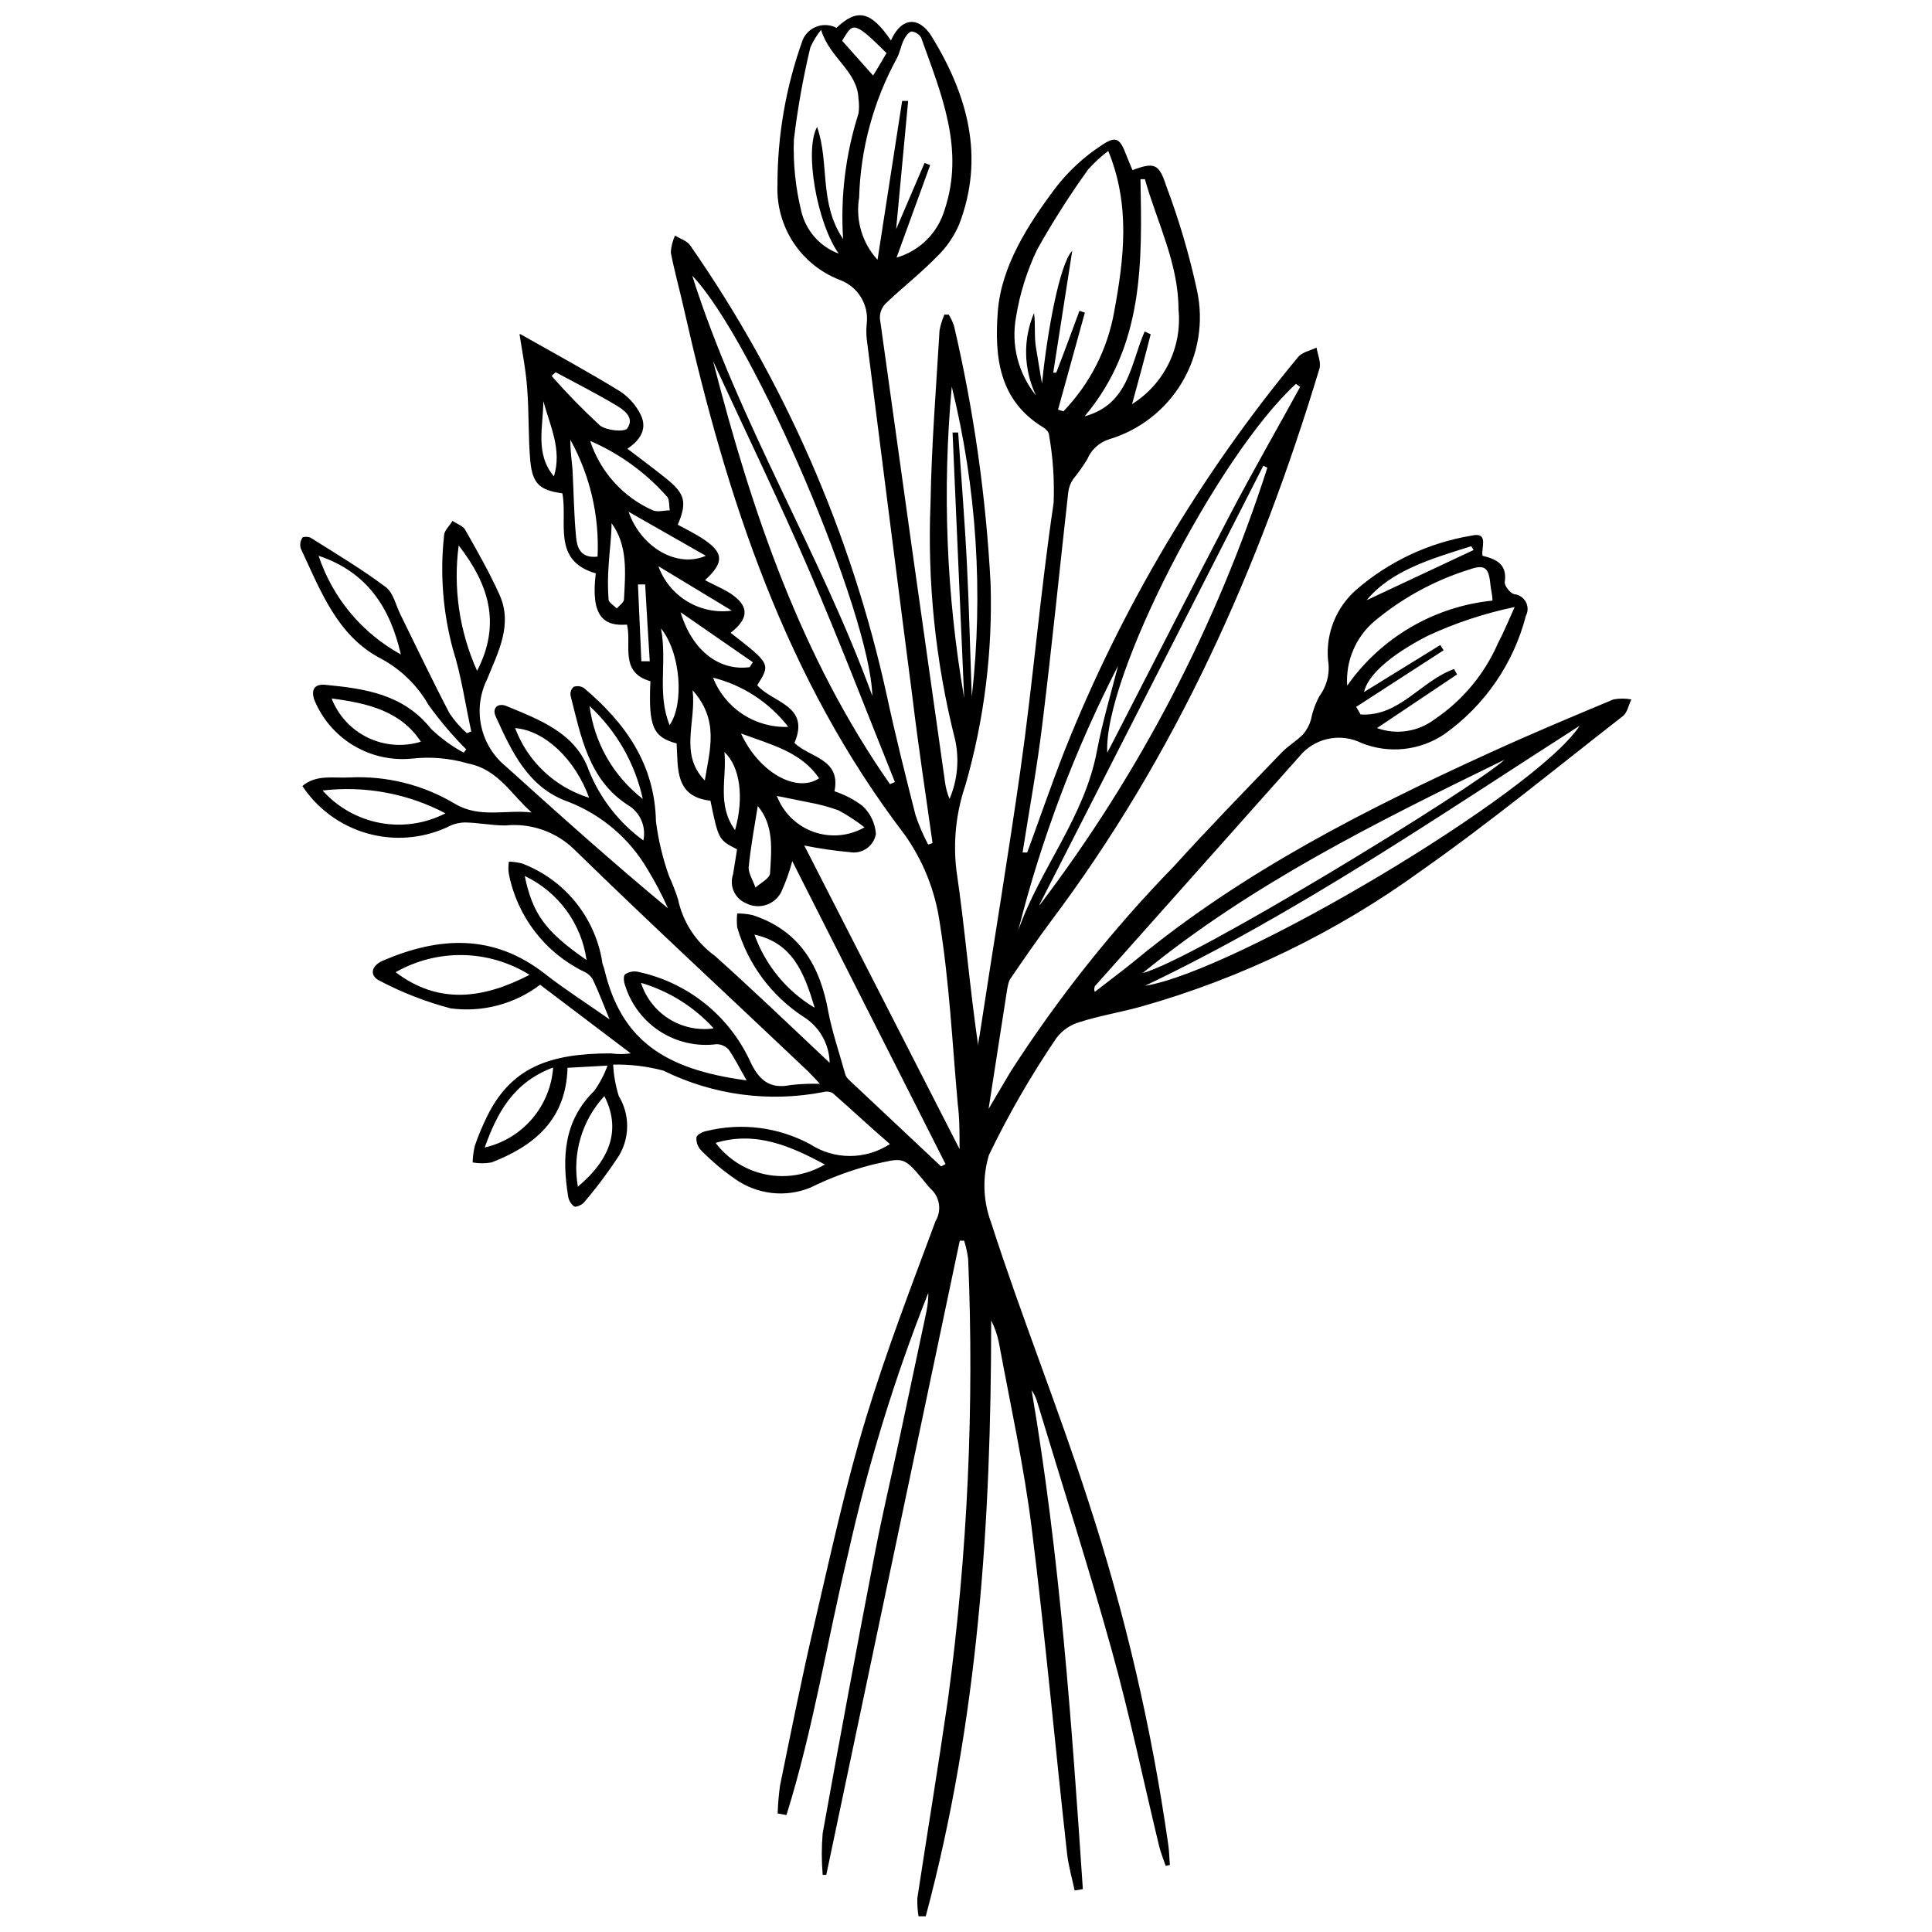 <?xml version="1.0" encoding="UTF-8"?>
<!-- Uploaded to: ICON Repo, www.iconrepo.com, Generator: ICON Repo Mixer Tools -->
<svg width="800px" height="800px" version="1.1" viewBox="144 144 512 512" xmlns="http://www.w3.org/2000/svg">
 <defs>
  <clipPath id="a">
   <path d="m223 148.09h354v503.81h-354z"/>
  </clipPath>
 </defs>
 <g clip-path="url(#a)">
  <path d="m353.96 372.21c-0.746 2.836-1.742 5.606-2.969 8.273-1.762 3.328-5.871 4.629-9.227 2.914-3.023-1.23-4.559-4.602-3.5-7.688 0.371-2.176 0.688-4.348 1.062-6.629-4.879-2.492-4.934-2.598-7.055-12.887-9.547-1.062-8.539-8.699-8.961-15.168-6.312-1.695-7.477-4.508-6.949-16.492-8.324-2.387-4.879-9.703-6.203-15.008-5.992 0.477-9.703-1.961-8.273-13.578-11.719-3.394-7.371-13.523-8.855-21.215-5.887-0.797-7.902-2.441-8.484-8.484-0.582-6.047-0.316-12.941-0.848-19.355-0.316-4.719-1.273-9.441-2.016-14.32h0.266c8.91 5.039 17.871 9.918 26.516 15.219l-0.004 0.004c2.254 1.527 4.082 3.609 5.301 6.043 1.855 3.711 0 6.789-3.5 9.07 3.606 2.758 7.055 5.305 10.289 7.902 5.039 4.082 5.57 6.258 3.074 12.25 2.176 1.168 4.402 2.281 6.469 3.606 5.727 3.711 5.941 6.312 0.742 11.082 2.227 1.168 4.453 2.121 6.469 3.34 5.305 3.394 5.305 6.734 0.316 10.605 10.605 8.273 10.605 8.273 7.055 13.895 3.871 4.613 14.16 5.305 9.863 15.273 3.816 3.871 12.41 4.137 10.605 12.832l0.008 0.004c2.672 0.867 5.184 2.176 7.426 3.875 2.074 1.938 3.344 4.59 3.551 7.422-0.27 1.566-1.156 2.961-2.465 3.867-1.305 0.906-2.918 1.254-4.481 0.961-4.043-0.363-8.062-0.949-12.039-1.75 13.312 26.039 26.992 52.715 41.152 80.449 0-4.562 0-8.219-0.477-11.934-1.434-15.91-2.227-32.402-4.824-48.367v0.004c-1.223-8.316-4.406-16.227-9.281-23.07-31.5-41.258-47.094-89.043-58.336-138.73-1.168-5.305-2.598-10.289-3.606-15.484 0.078-1.559 0.457-3.09 1.113-4.508 1.379 0.848 3.184 1.379 4.031 2.598h-0.004c25 35.93 42.691 76.414 52.078 119.16 2.281 10.605 4.934 21.215 7.637 31.82 0.891 2.688 2.012 5.297 3.344 7.797l1.168-0.371c-1.805-12.832-3.766-25.613-5.305-38.449-4.137-31.82-8.113-63.641-12.145-95.195-0.133-1.32-0.133-2.652 0-3.977 0.621-5.098-2.375-9.941-7.215-11.668-5.008-1.949-9.285-5.414-12.234-9.91-2.945-4.496-4.414-9.801-4.203-15.172-0.023-13.164 2.254-26.23 6.734-38.609 0.73-1.629 2.102-2.879 3.789-3.461 1.688-0.586 3.539-0.445 5.121 0.387 5.57-5.305 9.176-4.348 14.426 3.34 2.703-6.098 7.371-6.629 10.871-0.953 9.441 15.484 14.055 31.82 7.211 49.691-1.391 3.258-3.43 6.199-5.992 8.645-4.242 4.348-9.07 8.113-13.469 12.305v-0.004c-1.062 1.066-1.621 2.531-1.539 4.031 5.691 41.047 11.453 82.078 17.289 123.09 0.207 1.441 0.598 2.848 1.164 4.188 2.102-4.934 2.621-10.398 1.484-15.645-5.211-20.574-7.406-41.797-6.519-63 0.266-15.219 1.484-30.387 2.387-45.555 0.277-1.422 0.703-2.809 1.27-4.137h1.168c0.566 0.918 1.027 1.895 1.379 2.914 5.25 22.457 8.496 45.332 9.707 68.359 0.555 18.004-1.684 35.98-6.633 53.297-2.496 7.254-3.328 14.977-2.438 22.594 2.281 15.434 3.5 30.973 5.781 46.562 0-1.324 0.426-2.652 0.582-4.031 3.5-22.965 7.32-45.875 10.605-68.941 3.289-23.07 5.305-47.305 8.805-70.852 0.242-6.035-0.168-12.082-1.219-18.031 0-0.688-0.797-1.539-1.484-1.961-11.828-7.16-12.992-18.719-12.09-30.707 0.902-11.984 7.953-23.016 15.328-32.828h-0.004c3.379-4.375 7.469-8.156 12.09-11.188 4.031-2.758 4.984-1.91 6.789 2.918 0.477 1.219 1.008 2.387 1.484 3.606 5.781-2.176 7.055-1.695 8.91 4.082 3.43 9.082 6.18 18.406 8.219 27.895 1.77 8.293 0.348 16.945-3.977 24.234-4.324 7.293-11.234 12.691-19.355 15.117-2.613 0.832-4.727 2.769-5.781 5.301-1.137 1.848-2.394 3.621-3.766 5.305-0.699 1.047-1.137 2.246-1.273 3.5-2.281 20.258-4.297 40.57-6.789 60.773-1.379 11.613-3.5 23.121-5.305 34.629h1.219c3.34-9.07 6.469-18.191 9.969-27.152l0.004 0.004c15.031-37.715 35.879-72.844 61.785-104.11 1.062-1.324 3.234-1.75 4.934-2.547 0.266 1.855 1.273 3.977 0.742 5.621-15.91 52.715-38.023 102.41-71.328 146.64-3.66 4.934-7.16 10.023-10.605 15.062h-0.004c-0.285 0.512-0.48 1.066-0.582 1.645-0.137 0.559-0.246 1.125-0.32 1.695-1.59 10.324-3.199 20.684-4.824 31.078l5.832-9.863c12.555-19.52 27.035-37.727 43.223-54.359 9.332-10.289 19.039-20.258 28.637-30.23 1.75-1.805 3.977-3.074 5.727-4.879v0.004c0.918-1.129 1.605-2.426 2.016-3.82 0.438-2.207 1.207-4.336 2.281-6.309 2.008-2.75 2.812-6.195 2.227-9.547-0.594-6.996 2.16-13.863 7.426-18.508 8.645-7.512 19.199-12.484 30.492-14.375 4.824-1.168 2.652 3.129 3.023 5.305 3.711 0.902 6.629 2.281 5.887 7.055 0 0.953 1.379 2.812 2.492 3.129 1.305 0.117 2.469 0.875 3.098 2.027 0.629 1.148 0.641 2.539 0.031 3.699-3.281 12.691-10.945 23.812-21.637 31.395-6.465 4.356-14.664 5.231-21.902 2.336-5.203-2.594-11.48-1.566-15.59 2.543l-55.102 61.891c0 0.266-0.371 0.688 0 1.484 3.66-2.863 7.426-5.621 11.031-8.59 28.215-23.227 60.457-39.617 93.445-54.676 10.871-4.984 21.902-9.598 32.934-14.211l-0.004-0.004c1.578-0.297 3.195-0.297 4.773 0-0.742 1.484-1.062 3.5-2.227 4.402-17.711 13.789-35.109 28.105-53.457 40.996v-0.004c-22.434 16.285-47.57 28.477-74.246 36.012-5.305 1.484-10.926 2.387-16.227 4.082-2.477 0.703-4.656 2.191-6.207 4.242-6.707 9.871-12.68 20.223-17.871 30.973-1.793 5.891-1.586 12.211 0.582 17.977 7.957 24.766 17.715 48.895 25.723 73.715 9.715 29.711 16.812 60.215 21.211 91.164 0.266 1.805 0.266 3.66 0.426 5.305l-1.113 0.266c-0.582-1.75-1.324-3.5-1.75-5.305-4.191-17.34-7.797-34.789-12.57-51.918-6.152-22.168-13.207-44.07-19.836-66.078l0.004-0.004c-0.324-0.98-0.789-1.91-1.379-2.758 7.477 43.805 10.605 88.035 13.578 132.21l-2.176 0.371c-0.688-3.289-1.645-6.523-2.016-9.863-3.184-28.637-5.781-57.488-9.387-86.336-2.066-16.492-5.676-32.773-8.699-49.16-0.426-1.988-1.102-3.914-2.016-5.731 0 53.352-3.445 106.07-17.34 157.93h-1.91v0.004c-0.262-1.598-0.367-3.211-0.316-4.828 2.703-17.711 5.621-35.371 8.168-53.031h-0.004c5.16-38.52 6.934-77.418 5.305-116.25-0.199-1.676-0.555-3.324-1.062-4.934h-1.168c-11.773 56.004-23.562 112.02-35.371 168.06h-0.953c-0.32-3.668-0.32-7.359 0-11.031 4.453-24.75 9.07-49.496 13.84-74.246 1.91-10.023 4.297-19.941 6.418-29.91 2.441-11.418 4.859-22.84 7.266-34.258 0.32-1.586 0.48-3.203 0.477-4.824-8.879 22.383-15.973 45.438-21.211 68.941-5.57 23.121-9.281 46.723-16.387 69.473l-2.332-0.426h-0.004c0.078-2.484 0.289-4.961 0.637-7.422 2.918-14.211 5.727-28.426 9.016-42.426 4.297-18.402 8.324-37.121 13.789-55.047 5.461-17.926 11.984-34.789 18.402-52.078v-0.004c1.691-2.805 1.133-6.422-1.324-8.59-0.742-0.742-1.324-1.59-2.016-2.387-5.305-6.418-5.305-5.781-13.629-3.926v0.004c-5.602 1.453-11.039 3.481-16.23 6.043-6.586 2.672-14.078 1.812-19.887-2.281-3.258-2.25-6.297-4.805-9.066-7.637-0.855-0.895-1.297-2.106-1.223-3.34 0-0.742 1.645-1.59 2.652-1.75 9.25-2.281 19.02-1.055 27.418 3.449 3.152 2.062 6.84 3.164 10.605 3.164 3.769 0 7.457-1.102 10.609-3.164-5.305-4.562-10.078-9.07-15.113-13.469l-0.004-0.004c-0.754-0.43-1.652-0.547-2.492-0.316-14.379 2.812-29.289 0.816-42.426-5.676-4.34-1.152-8.82-1.688-13.309-1.59 0.141 2.824 0.641 5.625 1.484 8.324 1.453 2.398 2.227 5.152 2.227 7.957 0 2.805-0.773 5.555-2.227 7.953-2.812 4.293-5.894 8.406-9.23 12.305-0.531 0.637-2.066 1.324-2.598 1.062v-0.004c-0.859-0.66-1.43-1.629-1.59-2.703-1.645-10.234-1.219-19.941 6.894-27.895 1.484-2.074 2.68-4.34 3.551-6.734l-10.605 0.582c-0.371 13.684-8.75 20.684-20.152 25.086-1.648 0.289-3.336 0.289-4.984 0 0.031-1.504 0.227-2.996 0.582-4.457 0.914-2.644 1.996-5.231 3.234-7.742 6.363-12.941 16.441-16.707 32.773-16.707h0.004c1.758 0.246 3.543 0.246 5.301 0l-24.023-18.191v0.004c-6.766 5.129-15.285 7.379-23.703 6.258-6.496-1.707-12.777-4.144-18.723-7.266-2.812-1.324-2.441-3.871 0.582-5.305 15.008-6.469 29.484-7.32 43.223 3.5 5.305 4.137 10.977 7.742 17.023 11.984-1.645-3.977-2.918-7.426-4.453-10.605-0.586-0.953-1.461-1.695-2.492-2.121-10.23-5.051-17.523-14.578-19.73-25.773-0.18-1.09-0.18-2.199 0-3.289 1.184 0.02 2.359 0.18 3.5 0.48 11.184 4.254 19.262 14.129 21.215 25.93 0 0.688 0.426 1.379 0.582 2.121 4.453 18.773 15.91 26.516 37.707 29.434-1.695-2.918-3.023-5.676-4.719-8.113-0.82-0.934-1.996-1.473-3.238-1.484-5.191 0.672-10.457-0.5-14.875-3.312-4.418-2.809-7.711-7.078-9.305-12.066-0.426-1.008-0.637-2.812 0-3.184 1.035-0.668 2.301-0.883 3.5-0.582 12.918 2.785 23.801 11.434 29.434 23.387 2.387 5.305 5.305 7.742 10.926 6.574l-0.004 0.004c2.555-0.285 5.125-0.395 7.691-0.32-1.539-1.645-2.492-2.703-3.5-3.66-20.684-19.621-41.262-38.605-61.254-58.121-4.871-4.938-11.715-7.394-18.613-6.684-3.606 0-7.211-0.742-10.605-0.797-1.73 0.02-3.43 0.477-4.934 1.328-6.641 3.004-14.133 3.551-21.137 1.539-7.004-2.012-13.066-6.449-17.102-12.52 3.766-3.184 8.379-2.016 12.516-2.281v0.004c9.805-0.48 19.531 1.953 27.949 7 6.523 3.871 13.418 1.484 20.312 2.281-5.305-4.562-8.75-11.402-16.918-12.992v-0.004c-4.832-1.406-9.898-1.84-14.902-1.27-5.394 0.52-10.812-0.711-15.457-3.512-4.641-2.797-8.258-7.016-10.316-12.027-0.848-2.387-0.266-4.297 2.812-4.031 10.605 1.008 20.789 2.492 28.105 11.668 2.578 2.488 5.488 4.613 8.645 6.309l0.688-0.848c-3.652-3.664-7.008-7.617-10.02-11.828-2.973-5.188-7.348-9.434-12.625-12.25-11.559-6.043-15.91-17.871-21.211-29.168-0.277-0.93-0.141-1.934 0.371-2.758 0-0.426 1.805-0.477 2.387 0 6.684 4.191 13.469 8.273 19.781 12.992 2.016 1.539 2.652 4.824 3.926 7.371 4.297 8.699 8.434 17.449 12.941 26.039l-0.004 0.004c1.305 1.957 2.856 3.738 4.613 5.301l1.168-0.477c-1.59-7.211-2.598-14.582-4.824-21.637h-0.004c-2.676-9.84-3.488-20.094-2.383-30.23 0-1.379 1.484-2.598 2.227-3.926 1.168 0.797 2.812 1.324 3.394 2.387 3.184 5.621 6.418 11.297 9.07 17.184 3.606 8.008-0.426 15.273-3.289 22.434h-0.004c-1.902 3.844-2.445 8.219-1.539 12.406 0.902 4.191 3.207 7.953 6.527 10.664 14.055 12.676 28.105 25.297 42.957 37.602h-0.004c-1.539-3.492-3.309-6.875-5.301-10.129-4.789-8.293-12.277-14.695-21.215-18.141-10.605-3.766-14.902-13.312-19.145-22.594-1.062-2.332 0.742-3.606 2.812-2.758 8.855 3.66 18.402 7.16 21.902 17.129v0.004c2.984 7.394 7.981 13.809 14.426 18.508 0.805-3.723-0.891-7.539-4.191-9.438-10.34-6.734-12.355-18.191-15.113-29.008v-0.004c-0.113-0.852 0.203-1.707 0.848-2.277 0.906-0.297 1.895-0.184 2.703 0.316 10.977 9.281 18.773 20.152 19.09 35.371l0.004 0.004c0.629 4.914 1.785 9.75 3.445 14.422 0.91 2.004 1.707 4.059 2.387 6.152 1.281 6.07 4.777 11.441 9.812 15.062 10.129 9.07 19.941 18.508 30.387 28.32-0.105-4.981-2.719-9.566-6.945-12.199-8.5-5.547-14.727-13.957-17.555-23.707-0.137-1.215-0.137-2.441 0-3.656 1.371-0.023 2.742 0.121 4.082 0.422 12.355 4.031 17.871 13.363 20.047 25.562 1.008 5.305 2.918 10.926 4.453 16.441h0.004c0.145 0.562 0.438 1.074 0.848 1.484l24.605 23.121 1.168-0.637zm83.738-188.21c-1.922 1.453-3.695 3.086-5.301 4.879-4.902 6.812-9.418 13.895-13.523 21.215-2.727 5.691-4.621 11.746-5.621 17.977-1.344 7.356 0.594 14.93 5.301 20.734-3.309-6.867-3.5-14.828-0.527-21.848 0.426 3.074 0 6.152 0.531 9.227 0.531 3.074 1.008 6.312 1.59 9.441 1.324-13.363 4.668-31.82 8.008-35.16l-5.039 32.297h0.797c2.066-5.305 4.137-10.926 6.152-16.387l1.434 0.477-7.109 25.719 1.434 0.426h-0.004c7.039-7.297 11.73-16.531 13.473-26.516 2.598-14.105 4.293-28.109-1.594-42.48zm-56.105 28.266c6.059-1.746 10.824-6.434 12.672-12.461 5.516-16.227-0.848-30.973-6.148-45.82-0.551-0.938-1.52-1.551-2.602-1.645-0.953 0.316-1.75 1.645-2.227 2.703-0.477 1.062-0.902 3.184-1.695 4.562-6.156 11.316-9.555 23.926-9.918 36.805-0.98 5.938 0.816 12 4.879 16.441l6.523-42.109h1.59l-3.184 33.992 7.531-17.555 1.484 0.582zm-1.75 139.53 1.324-0.531c-7.531-18.719-14.742-37.547-22.699-56.004-7.953-18.457-16.812-36.699-25.508-55.578 10.289 40.043 23.336 78.387 46.883 112.12zm108.71-105.27-1.113-0.797c-20.789 19.043-51.07 77.805-50.008 97.742l1.695-3.234c10.289-19.992 20.469-40.039 30.918-59.98 5.941-11.348 12.355-22.484 18.508-33.727zm-113.38 81.887c-0.531-21.848-31.234-94.027-47.73-111.37 12.305 38.871 33.836 73.234 47.73 111.37zm44.336 55.473v-0.004c26.531-34.949 46.938-74.148 60.352-115.93l-1.062-0.531c-19.762 38.711-39.527 77.461-59.289 116.25zm-57.914-231.97c-1.172 1.434-2.137 3.019-2.863 4.723-1.918 8.039-3.371 16.184-4.348 24.395-0.215 6.297 0.43 12.594 1.91 18.719 1.168 5.262 4.922 9.574 9.969 11.457-5.727-8.062-9.176-27.363-5.727-33.57 3.34 9.441 0.426 20.152 6.894 29.699-0.73-11.242 0.656-22.52 4.082-33.254 0.184-1.281 0.184-2.586 0-3.871-0.266-7.422-7.582-10.711-9.918-18.297zm141.81 179.41 1.168 2.016c10.289 0.637 15.91-8.855 24.766-12.039l0.797 1.434-21.215 14.211c5.16 1.863 10.91 0.984 15.273-2.332 7.383-4.973 13.195-11.945 16.762-20.098 1.645-3.129 2.969-6.418 4.453-9.652-7.957 1.656-15.695 4.219-23.07 7.637-10.289 5.305-15.91 10.605-16.863 14.902l20.207-12.461 0.902 1.379zm-56 73.93c24.078-3.816 103.52-51.016 115.24-68.941-37.758 24.18-74.723 49.637-115.24 68.941zm-3.394-154.16v-0.004c4.184-2.621 7.551-6.359 9.723-10.789 2.176-4.434 3.066-9.383 2.582-14.293 0-12.199-5.676-23.07-8.91-34.523h-1.168c0.426 22.062 0.953 44.125-14.797 62.844 11.828-3.234 12.199-14.16 15.91-22.484l1.59 0.742c-1.535 6.094-3.285 12.512-4.93 18.504zm2.812 150.77c13.047-3.289 87.609-48.949 95.883-56.531-34.207 16.699-67.141 33.031-95.883 56.527zm-47.309-72.926-3.074-70.32h1.484c0.797 11.719 1.75 23.387 2.332 35.109 0.582 11.719 0.848 23.281 1.273 34.949v-0.004c3.102-27.496 1.309-55.328-5.301-82.199-2.535 27.516-1.43 55.242 3.285 82.465zm101.5-3.234h0.004c8.957-12.738 23.004-20.961 38.5-22.539 0-1.539-0.426-2.863-0.531-4.137-0.426-4.613-1.434-5.57-5.676-4.082h0.004c-9.18 2.871-17.703 7.519-25.086 13.684-4.969 4.231-7.644 10.562-7.211 17.074zm-87.184 64.914c5.727-16.387 17.605-30.016 20.895-47.73 1.434-7.582 3.66-14.957 5.57-22.434-11.453 22.309-20.332 45.848-26.465 70.164zm-129.5 11.719c-5.305-3.305-11.398-5.113-17.645-5.234s-12.41 1.449-17.836 4.543c11.402 8.645 23.227 7.055 35.48 0.691zm-54.836-48.844c3.988 4.473 9.352 7.496 15.246 8.59 5.894 1.094 11.984 0.199 17.316-2.543-9.996-5.262-21.348-7.371-32.562-6.047zm20.734-36.062c-2.863-12.461-8.961-21.848-21.797-26.145 3.707 11.152 11.492 20.492 21.797 26.145zm112.48 135.23c-9.176-4.934-18.402-9.016-29.062-5.781h0.004c3.269 4.324 8.012 7.301 13.324 8.367 5.316 1.066 10.84 0.145 15.523-2.586zm-92.273-130.88c6.363-12.355 3.234-22.75-4.879-33.25v-0.004c-1.5 11.324 0.191 22.836 4.879 33.254zm20.152 105.11c-10.605 3.977-14.848 12.039-18.137 21.215v-0.004c4.894-1.125 9.301-3.793 12.566-7.613 3.266-3.816 5.219-8.586 5.57-13.598zm-58.707-97.793c1.766 4.543 5.188 8.25 9.574 10.375 4.387 2.125 9.418 2.512 14.078 1.082-5.305-8.062-13.895-10.184-23.652-11.457zm68.516-68.254c2.691 8.203 8.719 14.883 16.602 18.402 1.273 0.531 3.023 0 4.508 0-0.266-1.324 0-3.074-0.902-3.816-5.594-6.277-12.488-11.254-20.207-14.586zm49.48 94.082c1.684 4.438 5.227 7.914 9.695 9.516s9.414 1.164 13.531-1.191c-2.164-1.691-4.473-3.199-6.894-4.508-2.586-0.93-5.246-1.641-7.953-2.121zm-49.637 0.797c-3.766-10.605-11.934-18.137-19.727-18.773l-0.004-0.004c3.336 8.906 10.629 15.746 19.73 18.508zm-3.129 102.78c9.012-7.535 11.363-15.543 7.051-24.027-5.918 6.391-8.523 15.176-7.051 23.758zm-1.965-197.97c0 3.445 0.426 5.727 0.582 8.008 0.316 5.992 0.371 11.984 0.953 17.926 0.266 2.547 1.113 5.57 5.676 5.039l0.004-0.004c0.508-10.789-1.988-21.512-7.215-30.969zm4.297 137.88c-1.371-9.707-7.527-18.074-16.387-22.273 2.121 10.078 5.41 14.691 16.387 22.273zm40.941-60.031c4.668 10.234 14.637 15.91 20.684 11.879-4.773-7.055-12.73-8.91-20.684-11.879zm-49.109-95.723-1.113 0.953c4.031 4.586 8.297 8.957 12.781 13.098 1.645 1.379 6.469 1.855 7.266 0.848 2.121-2.918-0.953-5.039-3.289-6.363-5.09-3.019-10.395-5.727-15.645-8.535zm61.625 93.973c-4.996-6.465-12.02-11.059-19.941-13.047 1.559 3.977 4.316 7.367 7.891 9.703 3.57 2.34 7.785 3.508 12.051 3.344zm6.949 74.246c-2.758-9.121-5.781-16.969-15.91-19.199h-0.004c2.902 8.102 8.523 14.945 15.91 19.355zm-29.066-60.035c1.273-8.008 3.926-15.91-3.234-23.918 1.008 8.539-3.606 16.867 3.234 23.918zm-30.547-19.727h0.004c1.258 9.746 6.332 18.594 14.105 24.605-2.066-9.453-6.992-18.047-14.105-24.605zm42.426-10.289 0.848-1.324-19.145-13.258c3.078 10.234 10.238 15.539 18.086 14.582zm-11.613-29.539-20.469-11.668c3.289 9.441 12.832 15.008 20.469 11.668zm1.961 125.11h0.004c-5.176-5.648-11.797-9.773-19.145-11.934 1.266 3.938 3.879 7.309 7.379 9.52 3.5 2.207 7.664 3.121 11.766 2.57zm11.828-58.918c-0.902 5.57-1.91 10.977-2.441 16.441 0 1.645 1.168 3.394 1.805 5.305 1.324-1.219 3.816-2.441 3.871-3.816 0.371-6.266 1.062-12.684-3.234-17.773zm-38.766-74.832c0 3.66-0.582 7.531-0.797 11.453v0.004c-0.211 2.91-0.211 5.836 0 8.75 0 0.848 1.434 1.59 2.176 2.387 0.688-0.797 1.855-1.539 1.91-2.387 0.371-7.106 1.059-14.266-3.289-20.207zm13.098 27.895c1.695 8.91-1.113 17.234 2.281 25.613 3.871-5.512 3.023-19.035-2.281-25.613zm-0.688-16.492c1.406 3.894 4.106 7.188 7.648 9.332 3.543 2.141 7.711 3.004 11.812 2.441zm48.684-139.26 8.219 9.227c0.848-1.379 1.91-3.129 2.918-4.879l0.637-1.062c-9.227-9.281-8.965-7.637-11.773-3.285zm-28.371 209.21c2.441-8.645 1.324-16.863-2.812-20.684 0.688 6.949-2.07 13.898 2.812 20.684zm195.74-74.246-0.637-1.008c-10.605 3.34-21.215 6.418-27.734 14.32zm-246.55-39.453c0 6.789-2.281 13.895 2.812 19.941 2.176-7.055-1.008-13.367-2.812-19.941zm25.984 68.941h2.227c-0.426-6.789-0.848-13.578-1.219-20.363h-1.91z"/>
 </g>
</svg>